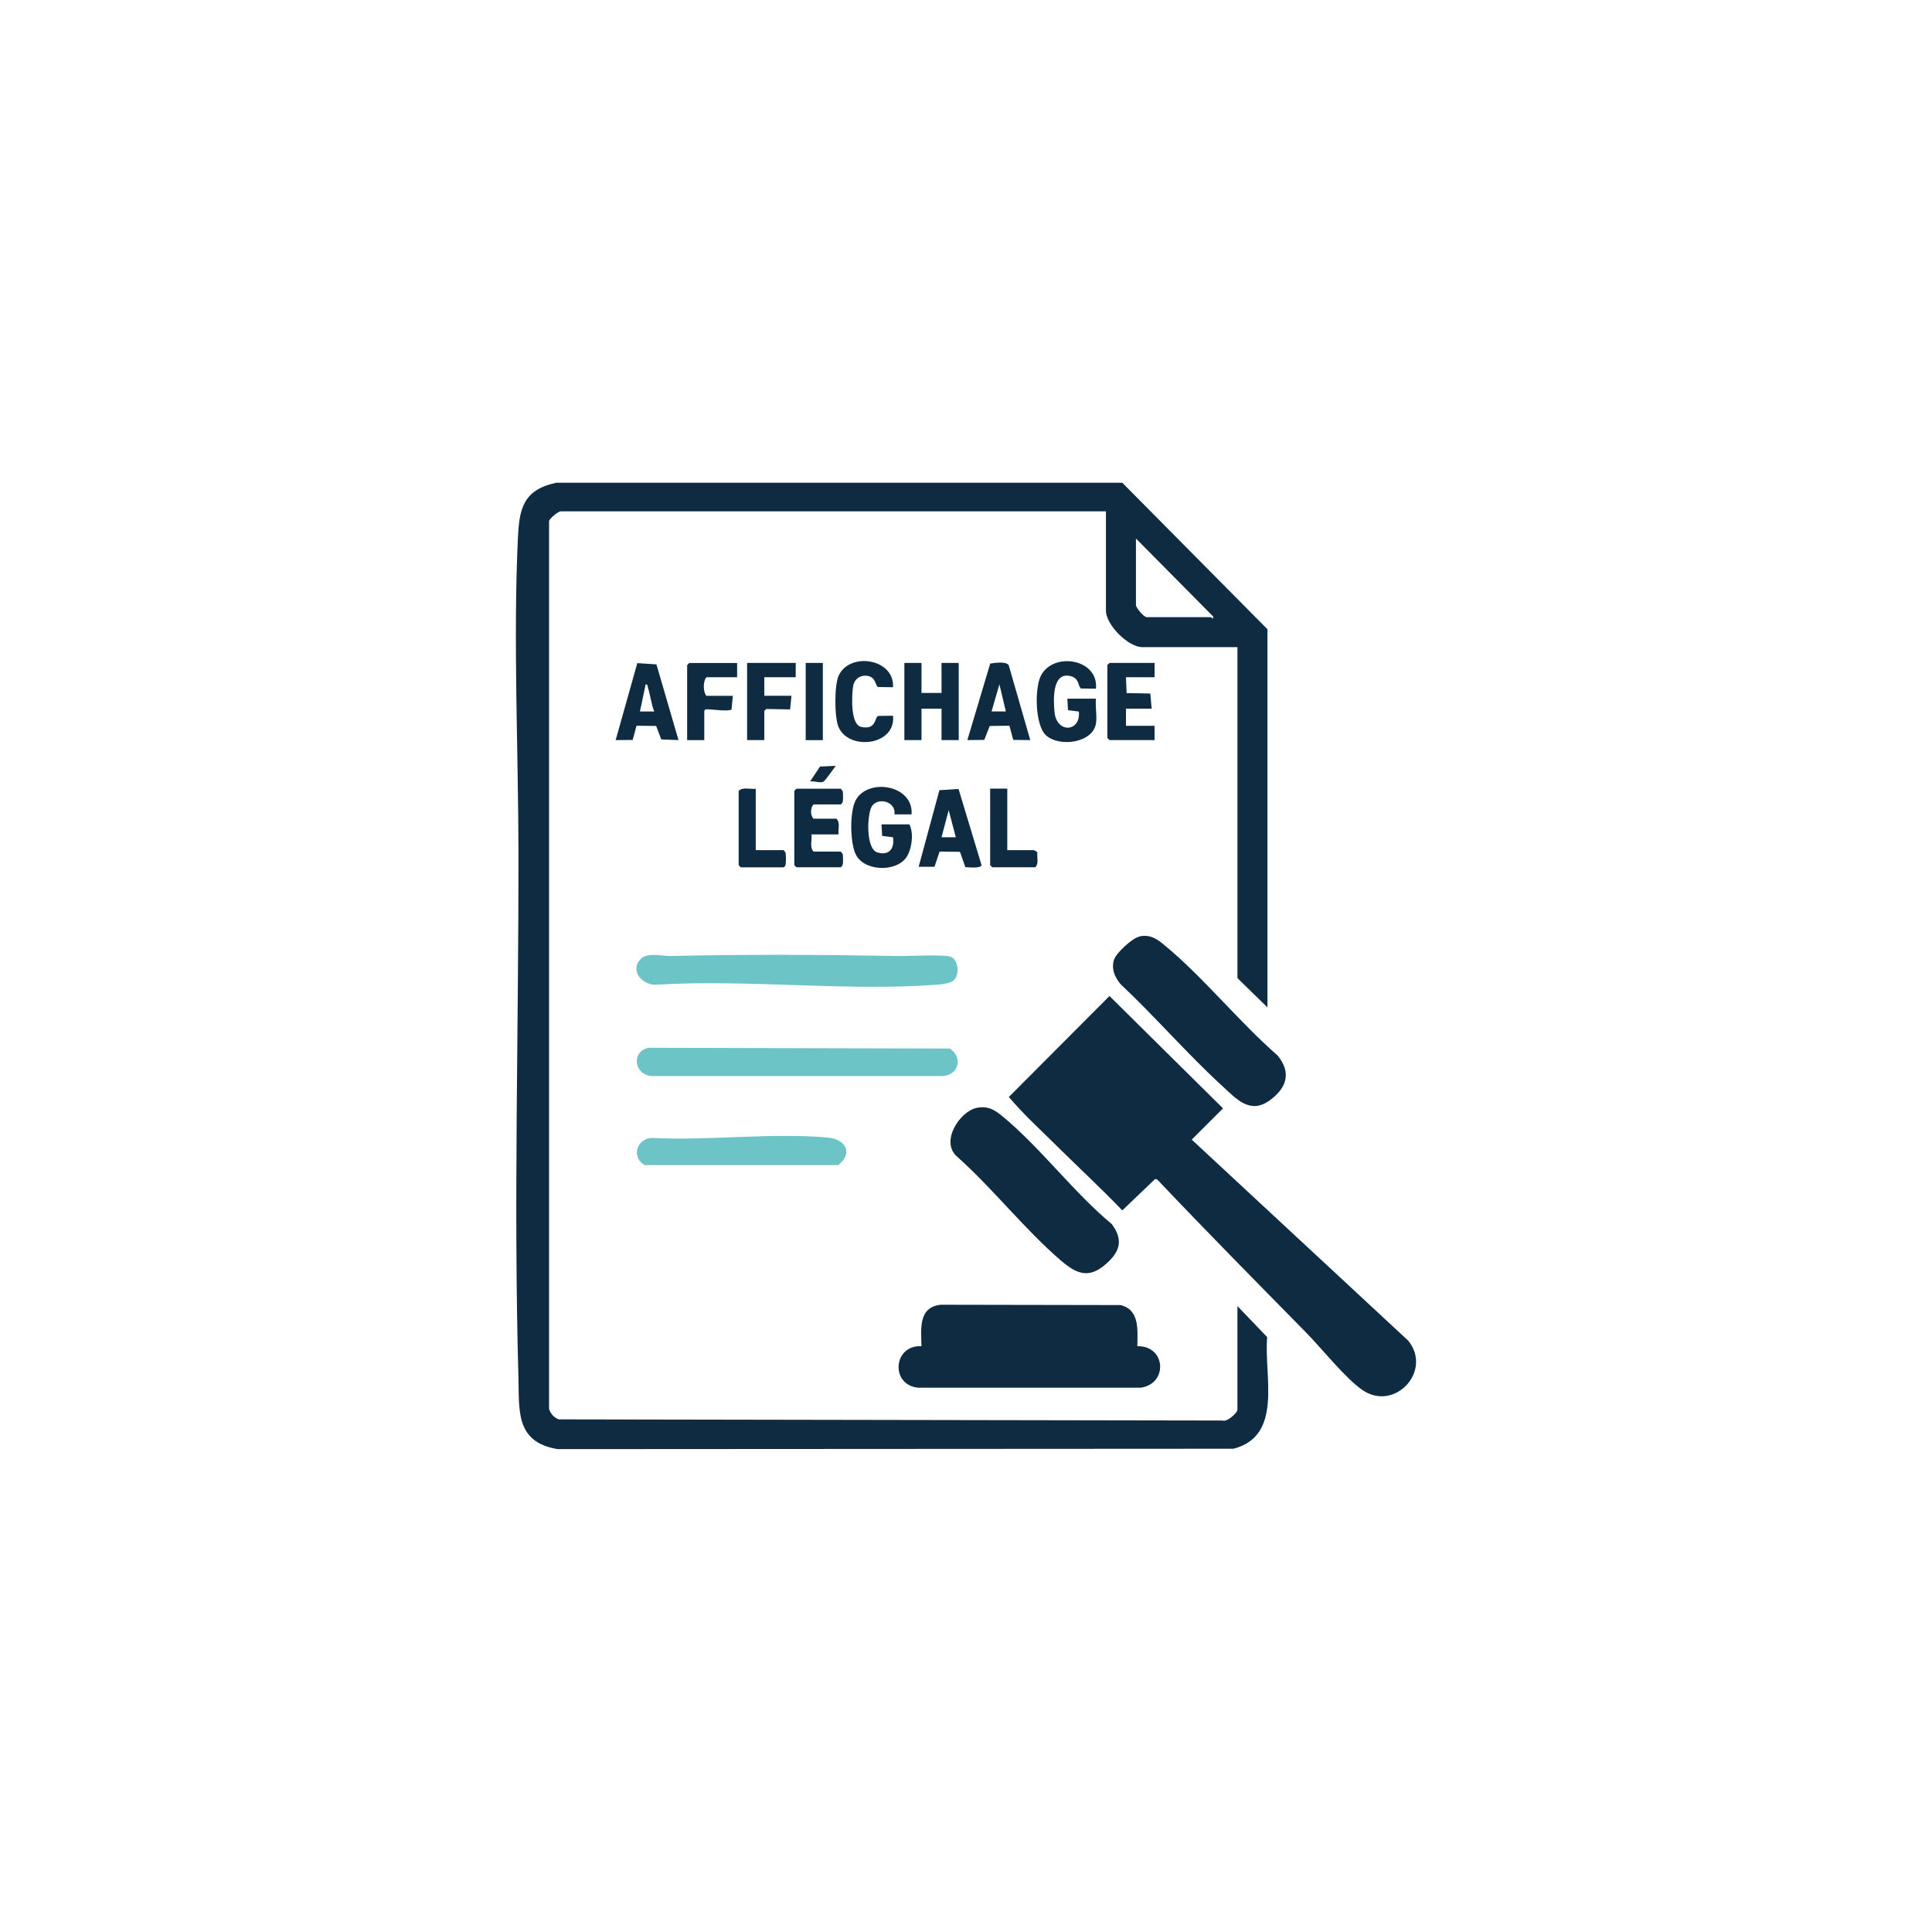 <?xml version="1.0" encoding="UTF-8"?>
<svg id="Calque_1" xmlns="http://www.w3.org/2000/svg" version="1.1" viewBox="0 0 300 300">
  <!-- Generator: Adobe Illustrator 29.5.1, SVG Export Plug-In . SVG Version: 2.1.0 Build 141)  -->
  <defs>
    <style>
      .st0 {
        fill: #6cc4c7;
      }

      .st1 {
        fill: #0f2b41;
      }
    </style>
  </defs>
  <path class="st1" d="M196.81,156.43l-4.66-4.55v-51.39h-14.76c-2.21,0-5.66-3.48-5.66-5.66v-15.43h-84.68c-.32,0-1.71,1.06-1.79,1.54v137.86c.29.77.73,1.3,1.51,1.6l103.06.18c.7.29,2.32-1.21,2.32-1.68v-16.09l4.62,4.82c-.55,5.92,2.56,15.31-5.23,17.33l-104.95.06c-6.62-1.1-5.94-6.04-6.09-11.23-.75-26.63.03-54.08.01-80.79-.01-16.19-.83-33.16-.1-49.24.21-4.62.7-7.68,5.97-8.8h87.89s22.54,22.75,22.54,22.75v58.71ZM176.39,83.62v10.32c0,.46,1.25,1.89,1.66,1.89h9.99c.09,0,.39.57.33-.11l-11.98-12.1Z"/>
  <path class="st1" d="M164.04,177.88c-2.5-2.46-5.14-4.88-7.39-7.54l15.63-15.68,17.63,17.45-4.86,4.85,33.61,31.21c3.86,4.73-2.16,11.17-7.18,7.62-2.64-1.86-6.26-6.42-8.67-8.87-7.74-7.88-15.5-15.73-23.1-23.75l-.33-.11-5.11,4.89c-3.32-3.45-6.83-6.71-10.24-10.07Z"/>
  <path class="st1" d="M176.61,209.04c4.39-.12,4.83,5.78.55,6.44h-34.63c-4.32-.46-3.83-6.67.55-6.44-.04-2.67-.53-6.06,3-6.44l27.92.05c3.02.74,2.62,3.92,2.61,6.38Z"/>
  <path class="st1" d="M177,145.39c1.67-.3,2.64.4,3.84,1.39,6.05,5,11.55,11.89,17.53,17.1,2.22,2.68,1.42,5.09-1.22,6.99-3.06,2.21-5.16-.23-7.33-2.21-5.46-5-10.45-10.8-15.86-15.88-.85-1.1-1.39-2.22-1.01-3.66.29-1.09,2.9-3.51,4.05-3.71Z"/>
  <path class="st1" d="M151.69,172.02c1.77-.33,2.78.33,4.06,1.39,5.8,4.79,10.98,11.76,16.87,16.65,1.91,2.52,1.25,4.41-1.01,6.32-2.64,2.24-4.52,1.37-6.88-.65-5.57-4.78-10.56-11.17-16.08-16.1-2.75-2.32.41-7.11,3.04-7.6Z"/>
  <path class="st0" d="M99.44,148.95c1.05-1.14,3.44-.47,4.7-.5,11.76-.28,23.5-.21,35.29,0,1.58.03,7.3-.3,8.28.15,1.17.54,1.33,2.97.27,3.72-.51.36-1.68.52-2.32.57-14,1.09-29.38-.84-43.52,0-2.2.28-4.44-2.04-2.7-3.93Z"/>
  <path class="st0" d="M100.64,162.7l46.84.12c2.09,1.32,1.41,4.18-1.16,4.27h-44.84c-2.87.08-3.67-3.64-.84-4.39Z"/>
  <path class="st0" d="M101.09,176.69c8.84.48,18.75-.84,27.46-.05,2.76.25,3.98,2.41,1.61,4.27h-30.07c-2.06-1.21-1.29-3.95,1-4.21Z"/>
  <path class="st1" d="M141.21,128.02c.71,1.31.39,3.83-.46,5.09-1.62,2.39-6.66,2.2-7.9-.5-.85-1.84-.93-6.49,0-8.3,1.84-3.58,9.03-2.47,8.7,2.15h-2.66c.29-2.03-2.66-2.76-3.54-1.2-.74,1.32-.89,6.54.85,7.09,1.85.59,2.74-.59,2.46-2.34l-1.68-.21-.1-1.79h4.33Z"/>
  <path class="st1" d="M170.18,112.37c-.55,3.07-5.79,3.66-7.78,1.79-1.71-1.61-1.78-7.48-.7-9.38,2.04-3.6,8.92-2.42,8.48,2.16l-2.3-.03c-.45-.16-.26-1.49-1.46-1.87-3.1-.98-2.86,3.72-2.67,5.56.34,3.37,4.12,3.04,3.77-.11l-1.68-.21-.1-1.79h4.44c-.14,1.18.2,2.77,0,3.88Z"/>
  <polygon class="st1" points="143.09 102.94 143.09 107.6 146.2 107.6 146.2 102.94 148.87 102.94 148.87 114.92 146.2 114.92 146.2 110.04 143.09 110.04 143.09 114.92 140.43 114.92 140.43 102.94 143.09 102.94"/>
  <path class="st1" d="M130.22,129.57h-4.22c.12.86-.32,2.02.33,2.66h4.22l.3.37c.06.28.05.57.05.85,0,.45.07.94-.35,1.22h-6.88l-.33-.33v-11.54l.33-.33h6.88l.3.37c.06.28.05.57.05.85,0,.45.07.94-.35,1.22h-4.22c-.52.48-.52,1.74,0,2.22h3.55c.63.59.23,1.65.33,2.44Z"/>
  <path class="st1" d="M148.84,122.5l3.57,11.83c-.14.58-2,.32-2.51.32l-.84-2.38-3.16-.04-.79,2.36h-2.46s3.22-11.89,3.22-11.89l2.97-.19ZM148.42,130.02l-1.11-4.22-1.11,4.21h2.22Z"/>
  <path class="st1" d="M105.36,114.92l-2.68-.1-.79-2.09-3.05-.04-.6,2.21-2.64.02,3.36-11.95,2.97.19,3.43,11.77ZM101.59,110.48c-.46-1.15-.58-2.42-.95-3.6-.07-.23-.06-.67-.38-.62l-.89,4.22h2.22Z"/>
  <path class="st1" d="M159.97,114.92l-2.63-.03-.6-2.2-3.06.04-.84,2.16-2.63.03,3.55-11.88c.73-.12,2.45-.37,2.87.24l3.35,11.64ZM156.19,110.48l-1-4.22-1.22,4.21h2.22Z"/>
  <polygon class="st1" points="179.28 102.94 179.28 105.16 174.84 105.16 174.94 107.62 178.62 107.69 178.83 110.04 174.84 110.04 174.84 112.7 179.28 112.7 179.28 114.92 172.28 114.92 171.95 114.59 171.95 103.27 172.28 102.94 179.28 102.94"/>
  <path class="st1" d="M138.66,106.71l-2.3-.03c-.51-.17-.26-1.76-2.03-1.76-1.01,0-1.74.73-1.87,1.69-.19,1.37-.44,5.88,1.26,6.26,2.4.54,2.06-1.5,2.65-1.7l2.3-.03c.48,4.66-6.91,5.49-8.48,1.71-.63-1.53-.66-6.52.07-8.01,1.79-3.66,8.66-2.53,8.41,1.86Z"/>
  <path class="st1" d="M114.46,102.94v2.22h-4.77c-.53.6-.54,2.26,0,2.89h4.11l-.21,2.12c-.52.36-3.02-.04-3.78-.03-.26,0-.29.01-.45.24v4.55h-2.66v-11.65l.33-.33h7.44Z"/>
  <polygon class="st1" points="123.56 102.94 123.56 105.16 118.68 105.16 118.68 108.04 122.9 108.04 122.69 110.16 119 110.09 118.68 110.37 118.68 114.92 116.01 114.92 116.01 102.94 123.56 102.94"/>
  <path class="st1" d="M117.35,122.47v9.54h4.33l.3.37c.05.42.08.88.05,1.31-.03.39.05.74-.34.99h-6.66l-.33-.33v-11.54c.64-.65,1.81-.22,2.66-.33Z"/>
  <path class="st1" d="M156.41,122.47v9.54h4.11c.06,0,.52.23.56.37-.09.75.27,1.75-.34,2.29h-6.66l-.33-.33v-11.88h2.66Z"/>
  <rect class="st1" x="125.11" y="102.94" width="2.66" height="11.99"/>
  <path class="st1" d="M129.78,118.92c-.4.5-1.52,2.19-1.94,2.46s-1.52-.17-2.06-.02l1.55-2.33,2.44-.11Z"/>
</svg>